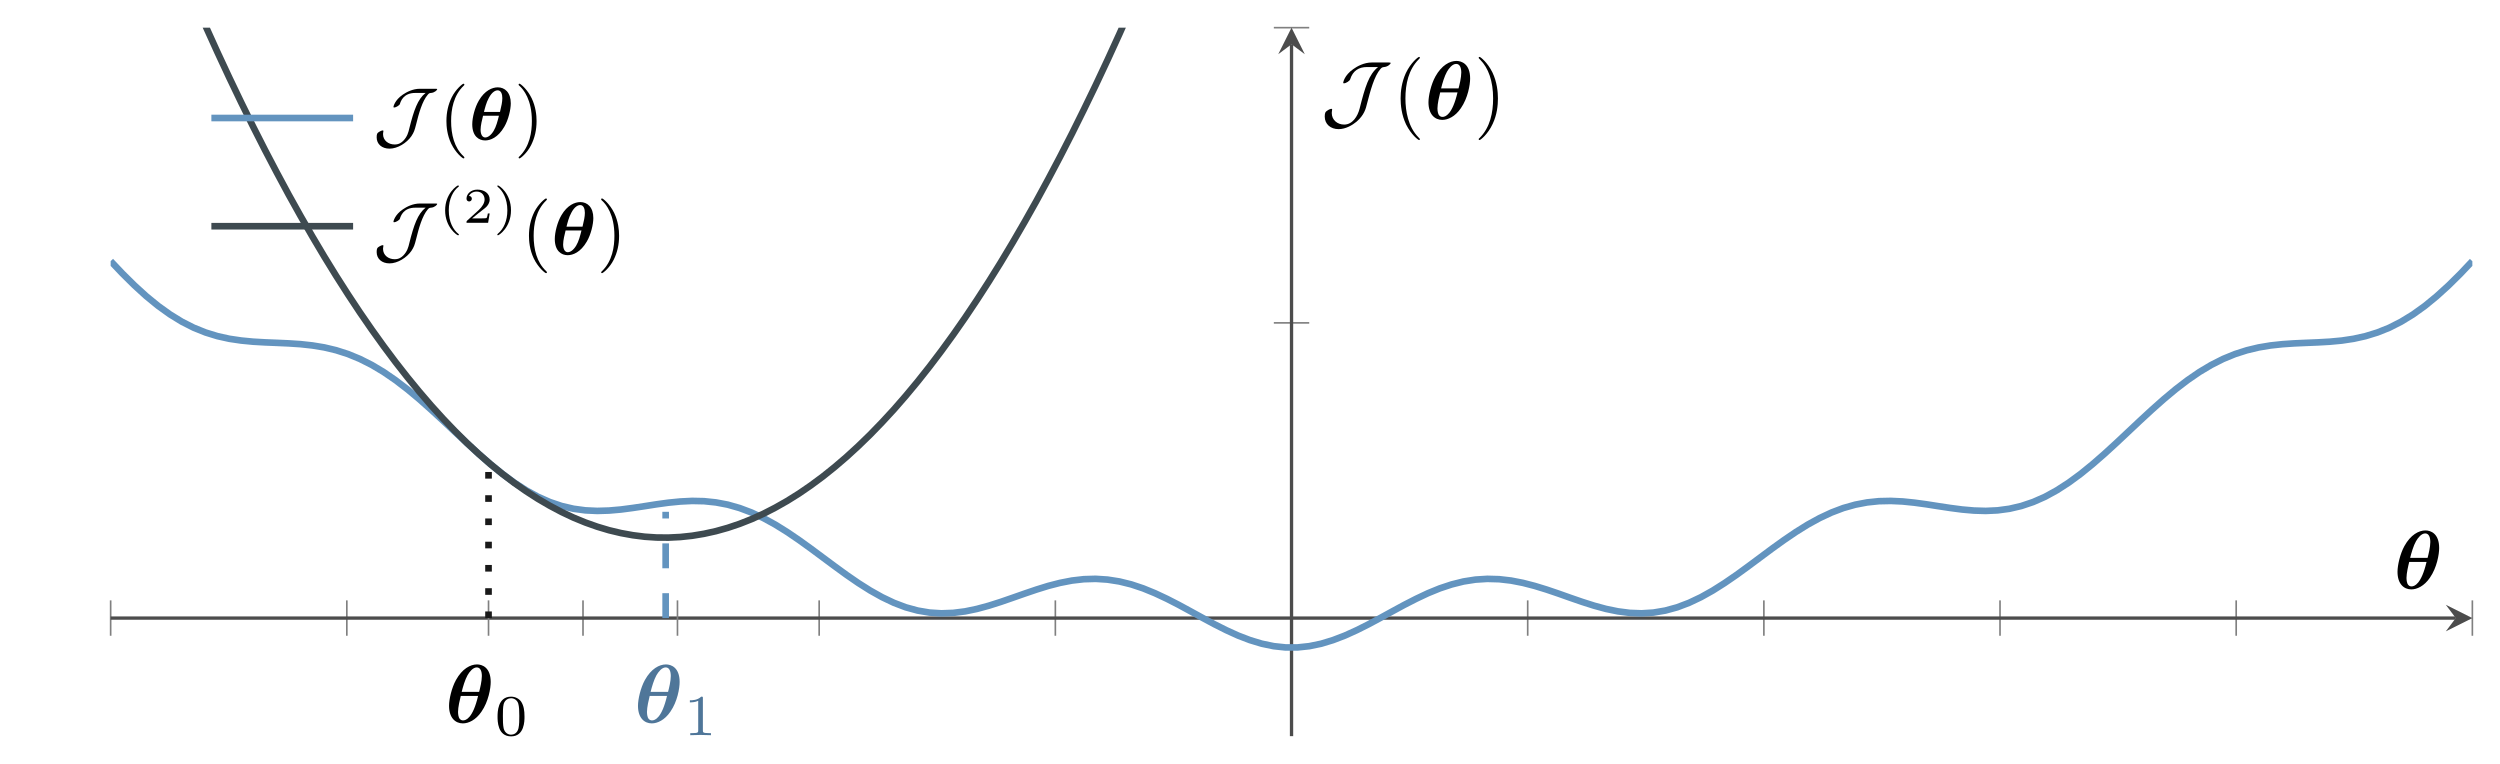 <?xml version="1.0" encoding="UTF-8"?>
<svg xmlns="http://www.w3.org/2000/svg" xmlns:xlink="http://www.w3.org/1999/xlink" width="300.071" height="91.68" viewBox="0 0 300.071 91.68">
<title property="dc:title">second_order_1d</title>
<desc property="dc:creator">Maxime Robeyns</desc>

<defs>
<g>
<g id="glyph-0-0">
</g>
<g id="glyph-0-1">
<path d="M 5.453 -4.891 C 5.453 -6.641 4.422 -7 3.812 -7 C 3.016 -7 2.031 -6.484 1.281 -5.125 C 0.766 -4.188 0.453 -2.828 0.453 -2.031 C 0.453 -0.578 1.219 0.078 2.109 0.078 C 2.781 0.078 3.656 -0.312 4.344 -1.328 C 5.188 -2.547 5.453 -4.141 5.453 -4.891 Z M 1.969 -3.703 C 2.109 -4.281 2.375 -5.188 2.672 -5.703 C 2.906 -6.109 3.312 -6.641 3.781 -6.641 C 4.203 -6.641 4.391 -6.203 4.391 -5.609 C 4.391 -4.984 4.172 -4.109 4.062 -3.703 Z M 3.938 -3.219 C 3.312 -0.547 2.484 -0.281 2.141 -0.281 C 2 -0.281 1.781 -0.312 1.641 -0.625 C 1.531 -0.891 1.531 -1.281 1.531 -1.297 C 1.531 -1.859 1.75 -2.797 1.859 -3.219 Z M 3.938 -3.219 "/>
</g>
<g id="glyph-1-0">
</g>
<g id="glyph-1-1">
<path d="M 3.594 -2.219 C 3.594 -2.984 3.5 -3.547 3.188 -4.031 C 2.969 -4.344 2.531 -4.625 1.984 -4.625 C 0.359 -4.625 0.359 -2.719 0.359 -2.219 C 0.359 -1.719 0.359 0.141 1.984 0.141 C 3.594 0.141 3.594 -1.719 3.594 -2.219 Z M 1.984 -0.062 C 1.656 -0.062 1.234 -0.25 1.094 -0.812 C 1 -1.219 1 -1.797 1 -2.312 C 1 -2.828 1 -3.359 1.094 -3.734 C 1.25 -4.281 1.688 -4.438 1.984 -4.438 C 2.359 -4.438 2.719 -4.203 2.844 -3.797 C 2.953 -3.422 2.969 -2.922 2.969 -2.312 C 2.969 -1.797 2.969 -1.281 2.875 -0.844 C 2.734 -0.203 2.266 -0.062 1.984 -0.062 Z M 1.984 -0.062 "/>
</g>
<g id="glyph-1-2">
<path d="M 2.328 -4.438 C 2.328 -4.625 2.328 -4.625 2.125 -4.625 C 1.672 -4.188 1.047 -4.188 0.766 -4.188 L 0.766 -3.938 C 0.922 -3.938 1.391 -3.938 1.766 -4.125 L 1.766 -0.578 C 1.766 -0.344 1.766 -0.25 1.078 -0.25 L 0.812 -0.25 L 0.812 0 C 0.938 0 1.797 -0.031 2.047 -0.031 C 2.266 -0.031 3.141 0 3.297 0 L 3.297 -0.25 L 3.031 -0.25 C 2.328 -0.25 2.328 -0.344 2.328 -0.578 Z M 2.328 -4.438 "/>
</g>
<g id="glyph-2-0">
</g>
<g id="glyph-2-1">
<path d="M 6.125 -6.812 C 5.172 -6.812 4.344 -6.344 3.891 -6.016 C 2.797 -5.25 2.688 -4.406 2.688 -4.391 C 2.688 -4.312 2.734 -4.312 2.781 -4.312 C 3.016 -4.312 3.453 -4.594 3.516 -4.781 C 3.844 -5.828 4.562 -6.266 5.547 -6.266 L 6.875 -6.266 C 5.766 -5.391 5.312 -3.875 4.656 -1.281 C 4.422 -0.359 3.812 0.641 2.797 0.641 C 2.031 0.641 1.312 0.125 1.312 -0.75 C 1.312 -0.953 1.359 -1.109 1.359 -1.156 C 1.359 -1.188 1.359 -1.25 1.266 -1.25 C 1.203 -1.25 0.984 -1.203 0.703 -0.984 C 0.578 -0.891 0.469 -0.797 0.469 -0.328 C 0.469 0.594 1.172 1.188 2.141 1.188 C 2.984 1.188 3.797 0.703 4.281 0.297 C 5.203 -0.5 5.391 -1.219 5.562 -1.938 C 5.938 -3.375 6.406 -5.188 7.156 -6.031 C 7.312 -6.203 7.359 -6.234 7.594 -6.266 C 8.031 -6.297 8.375 -6.625 8.375 -6.734 C 8.375 -6.797 8.359 -6.812 8.141 -6.812 Z M 6.125 -6.812 "/>
</g>
<g id="glyph-3-0">
</g>
<g id="glyph-3-1">
<path d="M 3.297 2.391 C 3.297 2.359 3.297 2.344 3.125 2.172 C 1.891 0.922 1.562 -0.969 1.562 -2.5 C 1.562 -4.234 1.938 -5.969 3.172 -7.203 C 3.297 -7.328 3.297 -7.344 3.297 -7.375 C 3.297 -7.453 3.266 -7.484 3.203 -7.484 C 3.094 -7.484 2.203 -6.797 1.609 -5.531 C 1.109 -4.438 0.984 -3.328 0.984 -2.5 C 0.984 -1.719 1.094 -0.516 1.641 0.625 C 2.25 1.844 3.094 2.5 3.203 2.5 C 3.266 2.5 3.297 2.469 3.297 2.391 Z M 3.297 2.391 "/>
</g>
<g id="glyph-3-2">
<path d="M 2.875 -2.5 C 2.875 -3.266 2.766 -4.469 2.219 -5.609 C 1.625 -6.828 0.766 -7.484 0.672 -7.484 C 0.609 -7.484 0.562 -7.438 0.562 -7.375 C 0.562 -7.344 0.562 -7.328 0.75 -7.141 C 1.734 -6.156 2.297 -4.578 2.297 -2.5 C 2.297 -0.781 1.938 0.969 0.703 2.219 C 0.562 2.344 0.562 2.359 0.562 2.391 C 0.562 2.453 0.609 2.5 0.672 2.5 C 0.766 2.5 1.672 1.812 2.25 0.547 C 2.766 -0.547 2.875 -1.656 2.875 -2.5 Z M 2.875 -2.5 "/>
</g>
<g id="glyph-4-0">
</g>
<g id="glyph-4-1">
<path d="M 5.625 -6.125 C 4.781 -6.125 4.031 -5.734 3.578 -5.422 C 2.594 -4.75 2.453 -3.984 2.453 -3.953 C 2.453 -3.891 2.469 -3.875 2.547 -3.875 C 2.75 -3.875 3.172 -4.141 3.219 -4.281 C 3.328 -4.625 3.641 -5.625 5.078 -5.625 L 6.312 -5.625 C 5.359 -4.875 4.906 -3.547 4.359 -1.375 C 4.25 -0.891 4.109 -0.375 3.641 0.109 C 3.422 0.328 3.125 0.562 2.594 0.562 C 1.859 0.562 1.203 0.094 1.203 -0.688 C 1.203 -0.859 1.25 -1.016 1.25 -1.047 C 1.25 -1.109 1.234 -1.125 1.156 -1.125 C 1.078 -1.125 0.859 -1.047 0.641 -0.891 C 0.516 -0.797 0.438 -0.703 0.438 -0.297 C 0.438 0.516 1.062 1.062 1.984 1.062 C 2.953 1.062 4.047 0.375 4.609 -0.438 C 4.922 -0.922 4.984 -1.109 5.172 -1.844 C 5.484 -3.109 5.906 -4.656 6.578 -5.422 C 6.719 -5.578 6.766 -5.609 6.969 -5.625 C 7.391 -5.656 7.703 -5.969 7.703 -6.062 C 7.703 -6.109 7.688 -6.125 7.484 -6.125 Z M 5.625 -6.125 "/>
</g>
<g id="glyph-5-0">
</g>
<g id="glyph-5-1">
<path d="M 3.062 2.141 C 3.062 2.094 3.031 2.062 2.984 2 C 1.828 0.938 1.469 -0.672 1.469 -2.25 C 1.469 -3.625 1.734 -5.312 3 -6.516 C 3.047 -6.562 3.062 -6.578 3.062 -6.625 C 3.062 -6.688 3.016 -6.734 2.953 -6.734 C 2.844 -6.734 2.031 -6.078 1.547 -5.109 C 1.125 -4.25 0.906 -3.312 0.906 -2.25 C 0.906 -1.609 0.984 -0.578 1.484 0.469 C 2.016 1.578 2.844 2.234 2.953 2.234 C 3.016 2.234 3.062 2.203 3.062 2.141 Z M 3.062 2.141 "/>
</g>
<g id="glyph-5-2">
<path d="M 2.672 -2.25 C 2.672 -2.984 2.562 -3.969 2.094 -4.969 C 1.562 -6.078 0.734 -6.734 0.625 -6.734 C 0.531 -6.734 0.516 -6.656 0.516 -6.625 C 0.516 -6.578 0.531 -6.562 0.594 -6.5 C 1.125 -6.031 2.109 -4.812 2.109 -2.25 C 2.109 -0.969 1.875 0.812 0.578 2.031 C 0.562 2.047 0.516 2.094 0.516 2.141 C 0.516 2.156 0.531 2.234 0.625 2.234 C 0.734 2.234 1.547 1.594 2.031 0.609 C 2.453 -0.25 2.672 -1.172 2.672 -2.25 Z M 2.672 -2.25 "/>
</g>
<g id="glyph-6-0">
</g>
<g id="glyph-6-1">
<path d="M 5.047 -4.375 C 5.047 -5.688 4.328 -6.297 3.484 -6.297 C 2.828 -6.297 1.922 -5.922 1.219 -4.719 C 0.734 -3.906 0.422 -2.672 0.422 -1.859 C 0.422 -0.406 1.234 0.078 1.969 0.078 C 2.594 0.078 3.516 -0.266 4.266 -1.562 C 4.766 -2.406 5.047 -3.656 5.047 -4.375 Z M 1.828 -3.344 C 1.922 -3.719 2.109 -4.5 2.406 -5.016 C 2.797 -5.766 3.219 -5.938 3.469 -5.938 C 3.891 -5.938 4.031 -5.469 4.031 -5 C 4.031 -4.547 3.922 -4.047 3.75 -3.344 Z M 3.625 -2.891 C 3.469 -2.266 3.297 -1.578 2.984 -1.062 C 2.641 -0.5 2.266 -0.281 1.984 -0.281 C 1.438 -0.281 1.422 -1.078 1.422 -1.203 C 1.422 -1.719 1.609 -2.453 1.719 -2.891 Z M 3.625 -2.891 "/>
</g>
<g id="glyph-7-0">
</g>
<g id="glyph-7-1">
<path d="M 2.375 1.359 C 1.719 0.844 1.188 -0.094 1.188 -1.5 C 1.188 -2.875 1.719 -3.844 2.375 -4.344 C 2.375 -4.344 2.406 -4.375 2.406 -4.406 C 2.406 -4.438 2.375 -4.484 2.297 -4.484 C 2.203 -4.484 0.75 -3.547 0.75 -1.5 C 0.75 0.547 2.188 1.5 2.297 1.5 C 2.375 1.5 2.406 1.453 2.406 1.406 C 2.406 1.375 2.375 1.359 2.375 1.359 Z M 2.375 1.359 "/>
</g>
<g id="glyph-7-2">
<path d="M 3.219 -1.125 L 3 -1.125 C 2.984 -1.031 2.922 -0.641 2.844 -0.578 C 2.797 -0.531 2.312 -0.531 2.219 -0.531 L 1.109 -0.531 L 1.875 -1.156 C 2.078 -1.328 2.609 -1.703 2.797 -1.891 C 2.969 -2.062 3.219 -2.375 3.219 -2.797 C 3.219 -3.547 2.547 -3.984 1.734 -3.984 C 0.969 -3.984 0.438 -3.469 0.438 -2.906 C 0.438 -2.609 0.688 -2.562 0.75 -2.562 C 0.906 -2.562 1.078 -2.672 1.078 -2.891 C 1.078 -3.016 1 -3.219 0.734 -3.219 C 0.875 -3.516 1.234 -3.75 1.656 -3.75 C 2.281 -3.75 2.609 -3.281 2.609 -2.797 C 2.609 -2.375 2.328 -1.938 1.922 -1.547 L 0.5 -0.25 C 0.438 -0.188 0.438 -0.188 0.438 0 L 3.031 0 Z M 3.219 -1.125 "/>
</g>
<g id="glyph-7-3">
<path d="M 2.125 -1.5 C 2.125 -3.547 0.688 -4.484 0.562 -4.484 C 0.5 -4.484 0.484 -4.438 0.484 -4.406 C 0.484 -4.375 0.484 -4.359 0.594 -4.266 C 1.125 -3.812 1.688 -2.922 1.688 -1.5 C 1.688 -0.234 1.25 0.719 0.562 1.297 C 0.484 1.375 0.484 1.375 0.484 1.406 C 0.484 1.438 0.5 1.5 0.562 1.5 C 0.672 1.5 2.125 0.562 2.125 -1.5 Z M 2.125 -1.5 "/>
</g>
</g>
<clipPath id="clip-0">
<path clip-rule="nonzero" d="M 13.281 20 L 296.754 20 L 296.754 88.359 L 13.281 88.359 Z M 13.281 20 "/>
</clipPath>
<clipPath id="clip-1">
<path clip-rule="nonzero" d="M 13.281 3.32 L 296.754 3.32 L 296.754 76 L 13.281 76 Z M 13.281 3.32 "/>
</clipPath>
</defs>
<path fill="none" stroke-width="0.199" stroke-linecap="butt" stroke-linejoin="miter" stroke="rgb(50%, 50%, 50%)" stroke-opacity="1" stroke-miterlimit="10" d="M -0.002 12.05 L -0.002 16.297 M 28.346 12.05 L 28.346 16.297 M 56.694 12.05 L 56.694 16.297 M 85.041 12.05 L 85.041 16.297 M 113.389 12.05 L 113.389 16.297 M 170.084 12.05 L 170.084 16.297 M 198.432 12.05 L 198.432 16.297 M 226.776 12.05 L 226.776 16.297 M 255.123 12.05 L 255.123 16.297 M 283.471 12.05 L 283.471 16.297 " transform="matrix(1, 0, 0, -1, 13.283, 88.359)"/>
<path fill="none" stroke-width="0.199" stroke-linecap="butt" stroke-linejoin="miter" stroke="rgb(50%, 50%, 50%)" stroke-opacity="1" stroke-miterlimit="10" d="M 139.612 49.605 L 143.862 49.605 M 139.612 85.039 L 143.862 85.039 " transform="matrix(1, 0, 0, -1, 13.283, 88.359)"/>
<path fill="none" stroke-width="0.399" stroke-linecap="butt" stroke-linejoin="miter" stroke="rgb(29.999%, 29.999%, 29.999%)" stroke-opacity="1" stroke-miterlimit="10" d="M -0.002 14.171 L 281.479 14.171 " transform="matrix(1, 0, 0, -1, 13.283, 88.359)"/>
<path fill-rule="nonzero" fill="rgb(29.999%, 29.999%, 29.999%)" fill-opacity="1" d="M 296.754 74.188 L 293.566 72.59 L 294.762 74.188 L 293.566 75.781 "/>
<path fill="none" stroke-width="0.399" stroke-linecap="butt" stroke-linejoin="miter" stroke="rgb(29.999%, 29.999%, 29.999%)" stroke-opacity="1" stroke-miterlimit="10" d="M 141.737 -0 L 141.737 83.046 " transform="matrix(1, 0, 0, -1, 13.283, 88.359)"/>
<path fill-rule="nonzero" fill="rgb(29.999%, 29.999%, 29.999%)" fill-opacity="1" d="M 155.02 3.32 L 153.426 6.508 L 155.02 5.312 L 156.613 6.508 "/>
<path fill="none" stroke-width="0.199" stroke-linecap="butt" stroke-linejoin="miter" stroke="rgb(50%, 50%, 50%)" stroke-opacity="1" stroke-miterlimit="10" d="M 45.354 12.05 L 45.354 16.297 M 68.033 12.05 L 68.033 16.297 " transform="matrix(1, 0, 0, -1, 13.283, 88.359)"/>
<g fill="rgb(0%, 0%, 0%)" fill-opacity="1">
<use xlink:href="#glyph-0-1" x="53.446" y="86.749"/>
</g>
<g fill="rgb(0%, 0%, 0%)" fill-opacity="1">
<use xlink:href="#glyph-1-1" x="59.361" y="88.244"/>
</g>
<g fill="rgb(31.059%, 46.431%, 59.92%)" fill-opacity="1">
<use xlink:href="#glyph-0-1" x="76.123" y="86.749"/>
</g>
<g fill="rgb(31.059%, 46.431%, 59.92%)" fill-opacity="1">
<use xlink:href="#glyph-1-2" x="82.038" y="88.244"/>
</g>
<g clip-path="url(#clip-0)">
<path fill="none" stroke-width="0.797" stroke-linecap="butt" stroke-linejoin="miter" stroke="rgb(38.823%, 58.037%, 74.901%)" stroke-opacity="1" stroke-miterlimit="10" d="M -0.002 57.019 L 1.424 55.515 L 2.85 54.105 L 4.272 52.808 L 5.697 51.644 L 7.123 50.621 L 8.545 49.746 L 9.971 49.023 L 11.397 48.449 L 12.819 48.011 L 14.244 47.695 L 15.67 47.484 L 17.092 47.347 L 18.518 47.265 L 19.944 47.207 L 21.365 47.144 L 22.791 47.05 L 24.217 46.894 L 25.639 46.66 L 27.065 46.32 L 28.49 45.863 L 29.912 45.277 L 31.338 44.558 L 32.764 43.707 L 34.186 42.73 L 35.612 41.636 L 37.037 40.449 L 38.459 39.183 L 39.885 37.871 L 41.311 36.531 L 42.733 35.195 L 44.158 33.89 L 45.58 32.648 L 47.006 31.492 L 48.432 30.441 L 49.854 29.519 L 51.279 28.738 L 52.705 28.105 L 54.127 27.625 L 55.553 27.293 L 56.979 27.101 L 58.401 27.035 L 59.826 27.078 L 61.252 27.203 L 62.674 27.39 L 64.1 27.605 L 65.526 27.828 L 66.947 28.023 L 68.373 28.164 L 69.799 28.234 L 71.221 28.203 L 72.647 28.054 L 74.072 27.785 L 75.494 27.379 L 76.92 26.843 L 78.346 26.175 L 79.768 25.394 L 81.194 24.507 L 82.619 23.539 L 84.041 22.515 L 86.893 20.398 L 88.315 19.363 L 89.74 18.382 L 91.166 17.48 L 92.588 16.683 L 94.014 16.004 L 95.436 15.464 L 96.862 15.074 L 98.287 14.832 L 99.709 14.742 L 101.135 14.796 L 102.561 14.976 L 103.983 15.273 L 105.408 15.66 L 106.834 16.113 L 108.256 16.605 L 109.682 17.105 L 111.108 17.589 L 112.529 18.031 L 113.955 18.398 L 115.381 18.675 L 116.803 18.839 L 118.229 18.882 L 119.654 18.789 L 121.076 18.566 L 122.502 18.214 L 123.928 17.738 L 125.35 17.156 L 126.776 16.488 L 128.201 15.757 L 129.623 14.984 L 131.049 14.203 L 132.475 13.437 L 133.897 12.722 L 135.322 12.074 L 136.748 11.527 L 138.17 11.097 L 139.596 10.8 L 141.022 10.648 L 142.444 10.648 L 143.869 10.8 L 145.291 11.093 L 146.717 11.527 L 148.143 12.074 L 149.565 12.718 L 150.99 13.433 L 152.416 14.199 L 153.838 14.98 L 155.264 15.754 L 156.69 16.484 L 158.112 17.156 L 159.537 17.738 L 160.963 18.211 L 162.385 18.566 L 163.811 18.789 L 165.237 18.879 L 166.658 18.839 L 168.084 18.675 L 169.51 18.398 L 170.932 18.031 L 172.358 17.593 L 173.783 17.109 L 175.205 16.605 L 176.631 16.113 L 178.057 15.66 L 179.479 15.273 L 180.905 14.98 L 182.33 14.796 L 183.752 14.742 L 185.178 14.832 L 186.604 15.074 L 188.026 15.464 L 189.451 16.004 L 190.877 16.679 L 192.299 17.476 L 193.725 18.379 L 195.151 19.359 L 196.572 20.394 L 197.998 21.453 L 199.42 22.511 L 200.846 23.535 L 202.272 24.504 L 203.694 25.39 L 205.119 26.172 L 206.545 26.839 L 207.967 27.379 L 209.393 27.781 L 210.819 28.054 L 212.24 28.203 L 213.666 28.234 L 215.092 28.168 L 216.514 28.023 L 217.94 27.828 L 219.365 27.605 L 220.787 27.39 L 222.213 27.203 L 223.639 27.078 L 225.061 27.035 L 226.487 27.101 L 227.912 27.293 L 229.334 27.625 L 230.76 28.105 L 232.186 28.734 L 233.608 29.515 L 235.033 30.437 L 236.459 31.484 L 237.881 32.64 L 239.307 33.882 L 240.733 35.187 L 242.155 36.523 L 243.58 37.863 L 245.006 39.179 L 246.428 40.441 L 247.854 41.632 L 249.276 42.722 L 250.701 43.703 L 252.127 44.554 L 253.549 45.273 L 254.975 45.859 L 256.401 46.316 L 257.822 46.656 L 259.248 46.894 L 260.674 47.047 L 262.096 47.144 L 263.522 47.207 L 264.947 47.265 L 266.369 47.347 L 267.795 47.48 L 269.221 47.695 L 270.643 48.011 L 272.069 48.449 L 273.494 49.019 L 274.916 49.742 L 276.342 50.613 L 277.768 51.636 L 279.19 52.804 L 280.615 54.097 L 282.041 55.507 L 283.463 57.011 " transform="matrix(1, 0, 0, -1, 13.283, 88.359)"/>
</g>
<g clip-path="url(#clip-1)">
<path fill="none" stroke-width="0.797" stroke-linecap="butt" stroke-linejoin="miter" stroke="rgb(24.393%, 29.099%, 31.296%)" stroke-opacity="1" stroke-miterlimit="10" d="M -0.002 113.265 L 1.424 109.472 L 2.85 105.761 L 4.272 102.132 L 5.697 98.586 L 7.123 95.121 L 8.545 91.738 L 9.971 88.437 L 11.397 85.222 L 12.819 82.086 L 14.244 79.031 L 15.67 76.058 L 17.092 73.171 L 18.518 70.363 L 19.944 67.64 L 21.365 64.996 L 22.791 62.437 L 24.217 59.957 L 25.639 57.562 L 27.065 55.246 L 28.49 53.015 L 29.912 50.867 L 31.338 48.8 L 32.764 46.812 L 34.186 44.91 L 35.612 43.089 L 37.037 41.351 L 38.459 39.695 L 39.885 38.121 L 41.311 36.629 L 42.733 35.218 L 44.158 33.894 L 45.58 32.648 L 47.006 31.484 L 48.432 30.402 L 49.854 29.406 L 51.279 28.488 L 52.705 27.656 L 54.127 26.902 L 55.553 26.23 L 56.979 25.644 L 58.401 25.14 L 59.826 24.714 L 61.252 24.375 L 62.674 24.117 L 64.1 23.937 L 65.526 23.843 L 66.947 23.832 L 68.373 23.902 L 69.799 24.054 L 71.221 24.289 L 72.647 24.605 L 74.072 25.004 L 75.494 25.484 L 76.92 26.047 L 78.346 26.691 L 79.768 27.422 L 81.194 28.23 L 82.619 29.121 L 84.041 30.097 L 85.467 31.152 L 86.893 32.293 L 88.315 33.511 L 89.74 34.816 L 91.166 36.199 L 92.588 37.668 L 94.014 39.214 L 95.436 40.847 L 96.862 42.562 L 98.287 44.359 L 99.709 46.234 L 101.135 48.195 L 102.561 50.238 L 103.983 52.363 L 105.408 54.57 L 106.834 56.859 L 108.256 59.23 L 109.682 61.687 L 111.108 64.222 L 112.529 66.839 L 113.955 69.539 L 115.381 72.32 L 116.803 75.187 L 118.229 78.132 L 119.654 81.164 L 121.076 84.273 L 122.502 87.468 L 123.928 90.742 L 125.35 94.101 L 126.776 97.539 L 128.201 101.062 L 129.623 104.668 L 131.049 108.355 L 132.475 112.121 L 133.897 115.972 L 135.322 119.906 L 136.748 123.921 L 138.17 128.019 L 139.596 132.199 L 141.022 136.461 L 142.444 140.804 L 143.869 145.234 L 145.291 149.742 L 146.717 154.332 L 148.143 159.004 L 149.565 163.761 L 150.99 168.597 L 152.416 173.515 L 153.838 178.519 L 155.264 183.601 L 156.69 188.769 L 158.112 194.015 L 159.537 199.347 L 160.963 204.761 L 162.385 210.254 L 163.811 215.832 L 165.237 221.492 L 166.658 227.234 L 168.084 233.058 L 169.51 238.964 L 170.932 244.953 L 172.358 251.023 L 173.783 257.175 L 175.205 263.41 L 176.631 269.726 L 178.057 276.125 L 179.479 282.605 L 180.905 289.171 L 182.33 295.816 L 183.752 302.543 L 185.178 309.355 L 186.604 316.246 L 188.026 323.222 L 189.451 330.277 L 190.877 337.414 L 192.299 344.636 L 193.725 351.941 L 195.151 359.324 L 196.572 366.793 L 197.998 374.343 L 199.42 381.976 L 200.846 389.691 L 202.272 397.488 L 203.694 405.367 L 205.119 413.328 L 206.545 421.371 L 207.967 429.496 L 209.393 437.703 L 210.819 445.992 L 212.24 454.363 L 213.666 462.816 L 215.092 471.355 L 216.514 479.972 L 217.94 488.675 L 219.365 497.457 L 220.787 506.32 L 222.213 515.269 L 223.639 524.297 L 225.061 533.41 L 226.487 542.601 L 227.912 551.879 L 229.334 561.238 L 230.76 570.679 L 232.186 580.203 L 233.608 589.804 L 235.033 599.492 L 236.459 609.261 L 237.881 619.113 L 239.307 629.047 L 240.733 639.062 L 242.155 649.16 L 243.58 659.343 L 245.006 669.605 L 246.428 679.949 L 247.854 690.375 L 249.276 700.886 L 250.701 711.476 L 252.127 722.148 L 253.549 732.906 L 254.975 743.742 L 256.401 754.664 L 257.822 765.668 L 259.248 776.75 L 260.674 787.918 L 262.096 799.164 L 263.522 810.496 L 264.947 821.91 L 266.369 833.406 L 267.795 844.984 L 269.221 856.64 L 270.643 868.386 L 272.069 880.211 L 273.494 892.113 L 274.916 904.105 L 276.342 916.175 L 277.768 928.328 L 279.19 940.562 L 280.615 952.879 L 282.041 965.281 L 283.463 977.761 " transform="matrix(1, 0, 0, -1, 13.283, 88.359)"/>
</g>
<path fill="none" stroke-width="0.797" stroke-linecap="butt" stroke-linejoin="miter" stroke="rgb(9.999%, 9.999%, 9.999%)" stroke-opacity="1" stroke-dasharray="0.797 1.993" stroke-miterlimit="10" d="M 45.354 14.171 L 45.354 33.308 " transform="matrix(1, 0, 0, -1, 13.283, 88.359)"/>
<path fill="none" stroke-width="0.797" stroke-linecap="butt" stroke-linejoin="miter" stroke="rgb(38.823%, 58.037%, 74.901%)" stroke-opacity="1" stroke-dasharray="2.989 2.989" stroke-miterlimit="10" d="M 66.615 14.171 L 66.615 26.929 " transform="matrix(1, 0, 0, -1, 13.283, 88.359)"/>
<g fill="rgb(0%, 0%, 0%)" fill-opacity="1">
<use xlink:href="#glyph-0-1" x="287.316" y="70.666"/>
</g>
<g fill="rgb(0%, 0%, 0%)" fill-opacity="1">
<use xlink:href="#glyph-2-1" x="158.537" y="14.312"/>
</g>
<g fill="rgb(0%, 0%, 0%)" fill-opacity="1">
<use xlink:href="#glyph-3-1" x="167.129" y="14.312"/>
</g>
<g fill="rgb(0%, 0%, 0%)" fill-opacity="1">
<use xlink:href="#glyph-0-1" x="171.004" y="14.312"/>
</g>
<g fill="rgb(0%, 0%, 0%)" fill-opacity="1">
<use xlink:href="#glyph-3-2" x="176.919" y="14.312"/>
</g>
<path fill="none" stroke-width="0.797" stroke-linecap="butt" stroke-linejoin="miter" stroke="rgb(38.823%, 58.037%, 74.901%)" stroke-opacity="1" stroke-miterlimit="10" d="M -0.002 0.001 L 17.01 0.001 " transform="matrix(1, 0, 0, -1, 25.373, 14.165)"/>
<g fill="rgb(0%, 0%, 0%)" fill-opacity="1">
<use xlink:href="#glyph-4-1" x="44.772" y="16.78"/>
</g>
<g fill="rgb(0%, 0%, 0%)" fill-opacity="1">
<use xlink:href="#glyph-5-1" x="52.678" y="16.78"/>
</g>
<g fill="rgb(0%, 0%, 0%)" fill-opacity="1">
<use xlink:href="#glyph-6-1" x="56.262" y="16.78"/>
</g>
<g fill="rgb(0%, 0%, 0%)" fill-opacity="1">
<use xlink:href="#glyph-5-2" x="61.731" y="16.78"/>
</g>
<path fill="none" stroke-width="0.797" stroke-linecap="butt" stroke-linejoin="miter" stroke="rgb(24.393%, 29.099%, 31.296%)" stroke-opacity="1" stroke-miterlimit="10" d="M -0.002 0.001 L 17.01 0.001 " transform="matrix(1, 0, 0, -1, 25.373, 27.153)"/>
<g fill="rgb(0%, 0%, 0%)" fill-opacity="1">
<use xlink:href="#glyph-4-1" x="44.772" y="30.552"/>
</g>
<g fill="rgb(0%, 0%, 0%)" fill-opacity="1">
<use xlink:href="#glyph-7-1" x="52.678" y="26.743"/>
<use xlink:href="#glyph-7-2" x="55.556" y="26.743"/>
<use xlink:href="#glyph-7-3" x="59.209" y="26.743"/>
</g>
<g fill="rgb(0%, 0%, 0%)" fill-opacity="1">
<use xlink:href="#glyph-5-1" x="62.585" y="30.552"/>
</g>
<g fill="rgb(0%, 0%, 0%)" fill-opacity="1">
<use xlink:href="#glyph-6-1" x="66.169" y="30.552"/>
</g>
<g fill="rgb(0%, 0%, 0%)" fill-opacity="1">
<use xlink:href="#glyph-5-2" x="71.638" y="30.552"/>
</g>
</svg>
